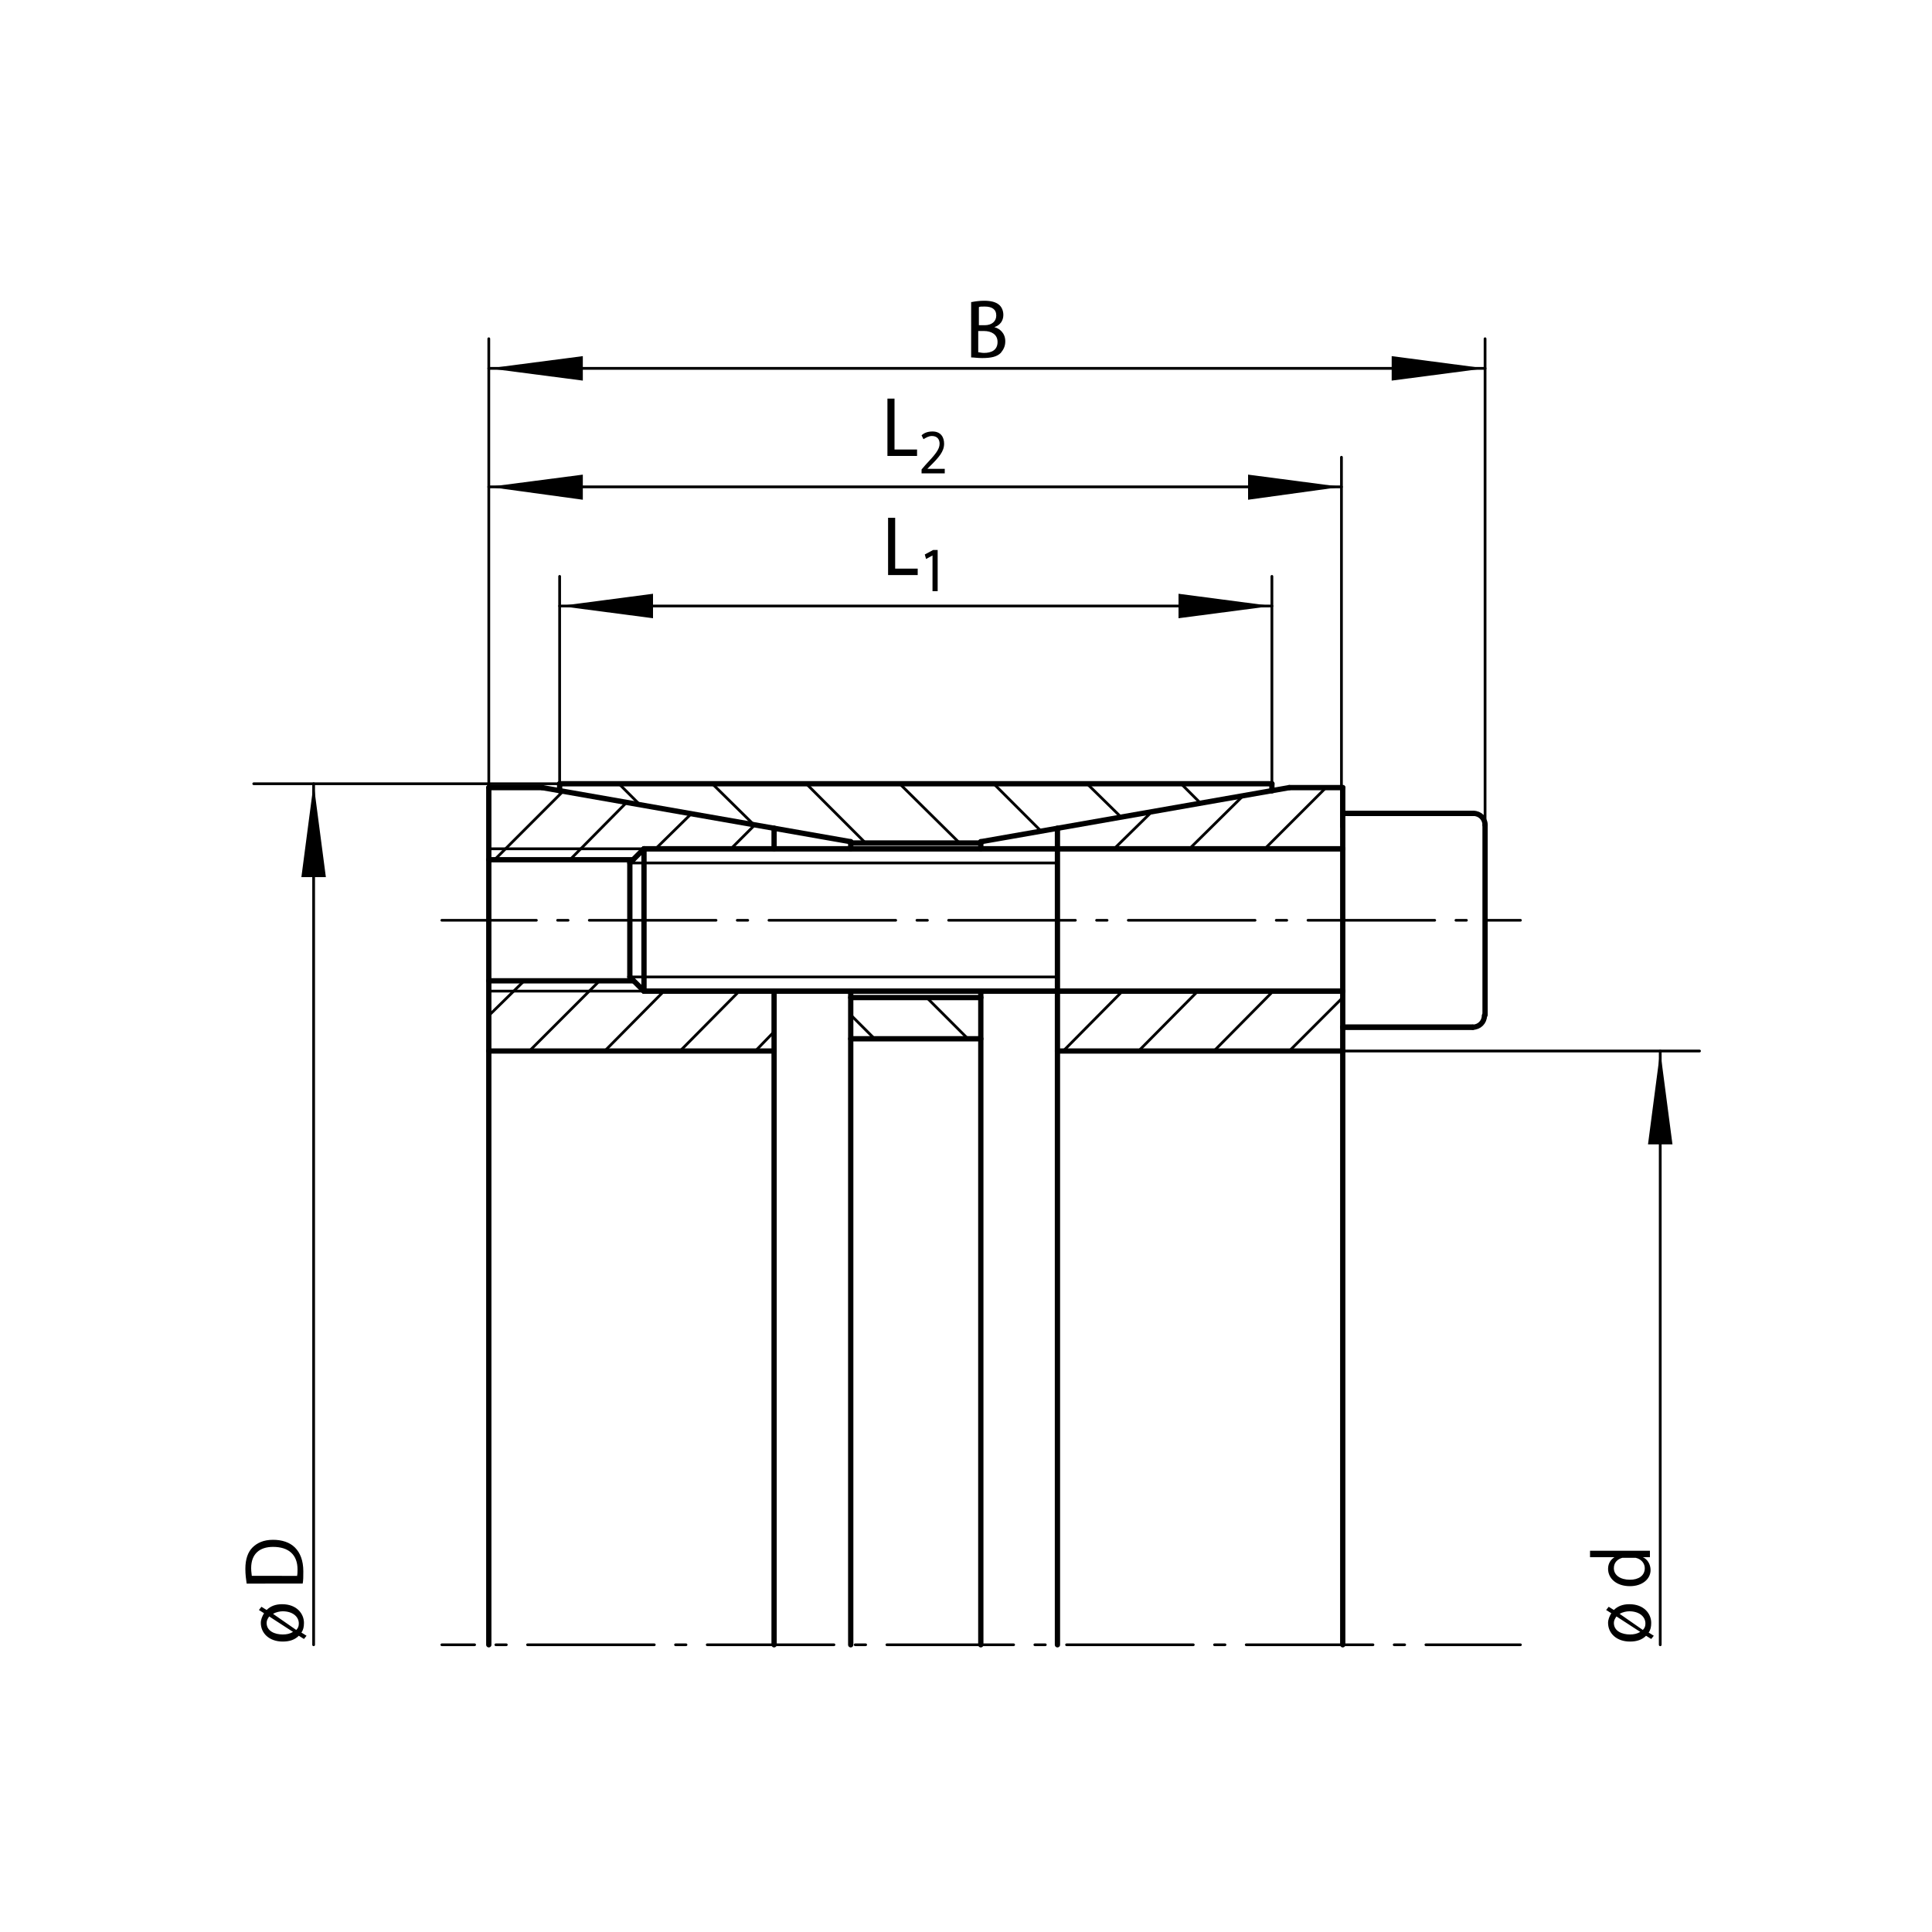 <?xml version="1.0" encoding="utf-8"?>
<!-- Generator: Adobe Illustrator 16.0.4, SVG Export Plug-In . SVG Version: 6.00 Build 0)  -->
<!DOCTYPE svg PUBLIC "-//W3C//DTD SVG 1.1//EN" "http://www.w3.org/Graphics/SVG/1.1/DTD/svg11.dtd">
<svg version="1.1" xmlns="http://www.w3.org/2000/svg" xmlns:xlink="http://www.w3.org/1999/xlink" x="0px" y="0px" width="300px"
	 height="300px" viewBox="0 0 300 300" style="enable-background:new 0 0 300 300;" xml:space="preserve">
<style type="text/css">
<![CDATA[
	.st0{fill:none;stroke:#000000;stroke-width:0.427;stroke-linecap:round;stroke-linejoin:round;stroke-miterlimit:2;}
	.st1{fill:none;stroke:#000000;stroke-width:0.821;stroke-linecap:round;stroke-linejoin:round;stroke-miterlimit:2;}
	.st2{fill:none;stroke:#000000;stroke-width:0.427;stroke-linecap:round;stroke-linejoin:round;}
	
		.st3{fill:none;stroke:#000000;stroke-width:0.41;stroke-linecap:round;stroke-linejoin:round;stroke-miterlimit:2;stroke-dasharray:19.694,3.282,1.641,3.282;stroke-dashoffset:5;}
]]>
</style>
<g id="Ebene_1">
	<g id="BLOCK_x5F_RECORD_23_">
		<g id="INSERT_12_">
			<g id="BLOCK_x5F_RECORD_12_">
				<g id="LINE_174_">
					<line class="st2" x1="75.9" y1="122.3" x2="75.9" y2="52.6"/>
				</g>
				<g id="LINE_175_">
					<line class="st2" x1="230.6" y1="127.1" x2="230.6" y2="52.6"/>
				</g>
				<g id="LINE_176_">
					<line class="st2" x1="75.9" y1="57.2" x2="230.6" y2="57.2"/>
				</g>
				<g id="TEXT_12_">
					<g>
						<path d="M150.9,46.9c0.5-0.1,1.2-0.2,1.9-0.2c1.1,0,1.8,0.2,2.3,0.6c0.4,0.3,0.7,0.9,0.7,1.6c0,0.9-0.5,1.6-1.4,1.9v0
							c0.8,0.2,1.7,0.9,1.7,2.2c0,0.8-0.3,1.3-0.7,1.8c-0.6,0.6-1.5,0.8-2.9,0.8c-0.7,0-1.3-0.1-1.7-0.1V46.9z M151.9,50.5h1
							c1.1,0,1.8-0.6,1.8-1.5c0-1-0.7-1.4-1.8-1.4c-0.5,0-0.8,0-0.9,0.1V50.5z M151.9,54.7c0.2,0,0.5,0.1,0.9,0.1
							c1.1,0,2.1-0.4,2.1-1.7c0-1.2-1-1.7-2.1-1.7h-0.9V54.7z"/>
					</g>
				</g>
			</g>
		</g>
		<g id="INSERT_13_">
			<g id="BLOCK_x5F_RECORD_13_">
				<g id="LINE_184_">
					<line class="st2" x1="208.3" y1="128.4" x2="208.3" y2="71"/>
				</g>
				<g id="LINE_185_">
					<line class="st2" x1="75.9" y1="75.6" x2="208.3" y2="75.6"/>
				</g>
				<g id="TEXT_13_">
					<g>
						<path d="M137.8,61.9h1.1v7.9h3.5v1h-4.6V61.9z"/>
						<path d="M143.1,73.4v-0.5l0.6-0.7c1.5-1.6,2.2-2.4,2.2-3.3c0-0.6-0.3-1.2-1.2-1.2c-0.5,0-1,0.3-1.3,0.5l-0.3-0.6
							c0.4-0.4,1-0.6,1.7-0.6c1.3,0,1.8,0.9,1.8,1.9c0,1.2-0.8,2.1-2.1,3.4l-0.5,0.5v0h2.7v0.7H143.1z"/>
					</g>
				</g>
			</g>
		</g>
		<g id="INSERT_14_">
			<g id="BLOCK_x5F_RECORD_14_">
				<g id="LINE_192_">
					<line class="st2" x1="86.9" y1="121.7" x2="86.9" y2="89.5"/>
				</g>
				<g id="LINE_193_">
					<line class="st2" x1="197.5" y1="121.7" x2="197.5" y2="89.5"/>
				</g>
				<g id="LINE_194_">
					<line class="st2" x1="86.9" y1="94.1" x2="197.5" y2="94.1"/>
				</g>
				<g id="TEXT_14_">
					<g>
						<path d="M137.9,80.4h1.1v7.9h3.5v1h-4.6V80.4z"/>
						<path d="M144.9,86.2L144.9,86.2l-1.1,0.6l-0.2-0.7l1.3-0.7h0.7v6.4h-0.8V86.2z"/>
					</g>
				</g>
			</g>
		</g>
		<g id="INSERT_20_">
			<g id="BLOCK_x5F_RECORD_20_">
				<g id="LINE_224_">
					<line class="st2" x1="208.5" y1="163.2" x2="263.9" y2="163.2"/>
				</g>
				<g id="LINE_225_">
					<line class="st2" x1="257.8" y1="163.2" x2="257.8" y2="255.4"/>
				</g>
				<g>
					<g id="TEXT_17_">
						<g>
							<path d="M250.2,250.5l-0.8-0.5l0.4-0.5l0.8,0.5c0.6-0.6,1.4-0.9,2.4-0.9c2.3,0,3.4,1.5,3.4,2.9c0,0.6-0.1,1.1-0.4,1.5
								l0.8,0.5l-0.4,0.5l-0.8-0.5c-0.6,0.6-1.4,0.9-2.5,0.9c-2.1,0-3.4-1.3-3.4-2.9C249.7,251.5,249.9,251,250.2,250.5z M251,251
								c-0.2,0.3-0.4,0.6-0.4,1c0,1.3,1.3,1.8,2.5,1.8c0.6,0,1.1-0.1,1.6-0.4l0,0L251,251z M255.1,253.1c0.3-0.3,0.4-0.6,0.4-1
								c0-1.1-1-1.9-2.5-1.9c-0.4,0-1,0.1-1.5,0.4v0L255.1,253.1z"/>
						</g>
					</g>
					<g id="TEXT_18_">
						<g>
							<path d="M246.9,240.8h7.7c0.6,0,1.2,0,1.6,0v1l-1.1,0v0c0.7,0.3,1.2,1.1,1.2,2c0,1.4-1.3,2.5-3.2,2.5c-2.1,0-3.4-1.2-3.4-2.7
								c0-0.9,0.5-1.5,1-1.8v0h-3.8V240.8z M252.4,241.9c-0.1,0-0.3,0-0.5,0c-0.7,0.2-1.3,0.7-1.3,1.6c0,1.1,1,1.8,2.5,1.8
								c1.3,0,2.3-0.6,2.3-1.8c0-0.7-0.5-1.4-1.4-1.6c-0.2,0-0.3,0-0.5,0H252.4z"/>
						</g>
					</g>
				</g>
			</g>
		</g>
	</g>
	<polygon points="230.6,57.2 216.1,55.3 216.1,59.1 	"/>
	<polygon points="208.3,75.6 193.8,73.7 193.8,77.6 	"/>
	<polygon points="197.5,94.1 183,92.2 183,96 	"/>
	<polygon points="75.9,57.2 90.5,59.1 90.5,55.3 	"/>
	<polygon points="75.9,75.6 90.5,77.6 90.5,73.7 	"/>
	<polygon points="86.9,94.1 101.4,96 101.4,92.2 	"/>
	<polygon points="257.8,163.2 255.9,177.7 259.7,177.7 	"/>
	<line class="st2" x1="39.4" y1="121.7" x2="86.9" y2="121.7"/>
	<g id="LINE_4_">
		<line class="st2" x1="48.7" y1="121.7" x2="48.7" y2="255.4"/>
	</g>
	<g>
		<g id="TEXT_9_">
			<g>
				<path d="M41,250.5l-0.8-0.5l0.4-0.5l0.8,0.5c0.6-0.6,1.4-0.9,2.4-0.9c2.3,0,3.4,1.5,3.4,2.9c0,0.6-0.1,1.1-0.4,1.5l0.8,0.5
					l-0.4,0.5l-0.8-0.5c-0.6,0.6-1.4,0.9-2.5,0.9c-2.1,0-3.4-1.3-3.4-2.9C40.5,251.5,40.7,251,41,250.5z M41.8,251
					c-0.2,0.3-0.4,0.6-0.4,1c0,1.3,1.3,1.8,2.5,1.8c0.6,0,1.1-0.1,1.6-0.4l0,0L41.8,251z M46,253.1c0.3-0.3,0.4-0.6,0.4-1
					c0-1.1-1-1.9-2.5-1.9c-0.4,0-1,0.1-1.5,0.4v0L46,253.1z"/>
			</g>
		</g>
		<g id="TEXT_8_">
			<g>
				<path d="M38.3,245.9c-0.1-0.7-0.2-1.4-0.2-2.3c0-1.5,0.4-2.6,1.1-3.3c0.7-0.7,1.7-1.2,3.2-1.2c1.4,0,2.6,0.4,3.4,1.2
					c0.8,0.8,1.3,2,1.3,3.7c0,0.8,0,1.4-0.1,1.9H38.3z M46.1,244.8c0.1-0.3,0.1-0.7,0.1-1.1c0-2.3-1.4-3.5-3.8-3.5
					c-2.1,0-3.4,1.1-3.4,3.3c0,0.6,0.1,1,0.1,1.2H46.1z"/>
			</g>
		</g>
	</g>
	<polygon points="48.7,121.7 46.8,136.2 50.6,136.2 	"/>
</g>
<g id="Ebene_2">
	<line class="st0" x1="75.9" y1="122.6" x2="76.2" y2="122.3"/>
	<line class="st0" x1="76.8" y1="133.5" x2="87.4" y2="122.9"/>
	<line class="st0" x1="88.5" y1="133.5" x2="97.3" y2="124.6"/>
	<line class="st1" x1="100" y1="131.8" x2="97.8" y2="134"/>
	<line class="st0" x1="75.9" y1="157.7" x2="81.4" y2="152.3"/>
	<line class="st0" x1="101.8" y1="131.8" x2="107.3" y2="126.4"/>
	<line class="st0" x1="82.2" y1="163.2" x2="93.1" y2="152.3"/>
	<line class="st0" x1="113.5" y1="131.8" x2="117.2" y2="128.1"/>
	<line class="st0" x1="93.9" y1="163.2" x2="103.1" y2="153.9"/>
	<line class="st0" x1="105.6" y1="163.2" x2="114.8" y2="153.9"/>
	<line class="st0" x1="117.3" y1="163.2" x2="120.2" y2="160.2"/>
	<line class="st0" x1="164.2" y1="129" x2="164.6" y2="128.6"/>
	<line class="st1" x1="75.9" y1="255.4" x2="75.9" y2="122.3"/>
	<line class="st0" x1="173" y1="131.8" x2="178.8" y2="126.1"/>
	<line class="st1" x1="86.9" y1="122.8" x2="86.9" y2="121.7"/>
	<line class="st0" x1="184.7" y1="131.8" x2="193" y2="123.6"/>
	<line class="st1" x1="97.8" y1="151.7" x2="97.8" y2="134"/>
	<line class="st1" x1="100" y1="153.9" x2="100" y2="131.8"/>
	<line class="st0" x1="165.1" y1="163.2" x2="174.3" y2="153.9"/>
	<line class="st0" x1="196.4" y1="131.8" x2="205.9" y2="122.3"/>
	<line class="st0" x1="176.8" y1="163.2" x2="186" y2="153.9"/>
	<line class="st0" x1="208.1" y1="131.8" x2="208.5" y2="131.5"/>
	<line class="st0" x1="188.5" y1="163.2" x2="197.7" y2="153.9"/>
	<line class="st1" x1="120.2" y1="255.4" x2="120.2" y2="153.9"/>
	<line class="st1" x1="120.2" y1="131.8" x2="120.2" y2="128.6"/>
	<line class="st0" x1="200.2" y1="163.2" x2="208.5" y2="154.9"/>
	<line class="st1" x1="132.1" y1="255.4" x2="132.1" y2="153.9"/>
	<line class="st1" x1="132.1" y1="131.8" x2="132.1" y2="130.7"/>
	<line class="st1" x1="152.3" y1="255.4" x2="152.3" y2="153.9"/>
	<line class="st1" x1="152.3" y1="131.8" x2="152.3" y2="130.7"/>
	<line class="st1" x1="164.2" y1="255.4" x2="164.2" y2="128.6"/>
	<line class="st1" x1="97.8" y1="151.7" x2="100" y2="153.9"/>
	<line class="st1" x1="197.5" y1="122.8" x2="197.5" y2="121.7"/>
	<line class="st1" x1="208.5" y1="122.3" x2="208.5" y2="126.3"/>
	<line class="st1" x1="208.5" y1="159.5" x2="208.5" y2="255.4"/>
	<line class="st0" x1="135.8" y1="161.3" x2="132.1" y2="157.6"/>
	<line class="st0" x1="99.4" y1="125" x2="96.1" y2="121.7"/>
	<line class="st0" x1="150.3" y1="161.3" x2="143.9" y2="154.9"/>
	<line class="st0" x1="117.1" y1="128.1" x2="110.6" y2="121.7"/>
	<line class="st1" x1="230.6" y1="157.6" x2="230.6" y2="128.1"/>
	<line class="st0" x1="134.4" y1="130.9" x2="125.2" y2="121.7"/>
	<line class="st1" x1="120.2" y1="163.2" x2="75.9" y2="163.2"/>
	<line class="st1" x1="164.2" y1="163.2" x2="208.5" y2="163.2"/>
	<line class="st0" x1="149" y1="130.9" x2="139.7" y2="121.7"/>
	<line class="st1" x1="152.3" y1="161.3" x2="132.1" y2="161.3"/>
	<line class="st1" x1="208.5" y1="159.5" x2="228.7" y2="159.5"/>
	<line class="st1" x1="132.1" y1="154.9" x2="152.3" y2="154.9"/>
	<line class="st0" x1="100" y1="153.9" x2="75.9" y2="153.9"/>
	<line class="st1" x1="100" y1="153.9" x2="208.5" y2="153.9"/>
	<line class="st1" x1="98.3" y1="152.3" x2="75.9" y2="152.3"/>
	<line class="st0" x1="164.2" y1="151.7" x2="97.8" y2="151.7"/>
	<line class="st0" x1="161.7" y1="129.1" x2="154.3" y2="121.7"/>
	<line class="st0" x1="174.1" y1="126.9" x2="168.8" y2="121.7"/>
	<line class="st1" x1="200.2" y1="122.3" x2="152.3" y2="130.7"/>
	<line class="st0" x1="164.2" y1="134" x2="97.8" y2="134"/>
	<line class="st1" x1="98.3" y1="133.5" x2="75.9" y2="133.5"/>
	<line class="st0" x1="100" y1="131.8" x2="75.9" y2="131.8"/>
	<line class="st1" x1="100" y1="131.8" x2="208.5" y2="131.8"/>
	<line class="st1" x1="132.1" y1="130.9" x2="152.3" y2="130.9"/>
	<line class="st1" x1="132.1" y1="130.7" x2="84.2" y2="122.3"/>
	<line class="st0" x1="186.4" y1="124.7" x2="183.4" y2="121.7"/>
	<line class="st1" x1="208.5" y1="126.3" x2="228.7" y2="126.3"/>
	<line class="st1" x1="84.2" y1="122.3" x2="75.9" y2="122.3"/>
	<line class="st1" x1="200.2" y1="122.3" x2="208.5" y2="122.3"/>
	<line class="st1" x1="197.5" y1="121.7" x2="86.9" y2="121.7"/>
	<path class="st1" d="M228.7,159.5c1,0,1.8-0.8,1.8-1.8"/>
	<path class="st1" d="M230.6,128.1c0-1-0.8-1.8-1.8-1.8"/>
	<line class="st3" x1="236.1" y1="255.4" x2="68.6" y2="255.4"/>
	<line class="st1" x1="208.5" y1="159.5" x2="208.5" y2="126.3"/>
	<line class="st1" x1="208.5" y1="159.5" x2="228.7" y2="159.5"/>
	<line class="st1" x1="100" y1="153.9" x2="208.5" y2="153.9"/>
	<line class="st3" x1="68.6" y1="142.9" x2="236.1" y2="142.9"/>
	<line class="st1" x1="100" y1="131.8" x2="208.5" y2="131.8"/>
	<line class="st1" x1="208.5" y1="126.3" x2="228.7" y2="126.3"/>
</g>
</svg>
